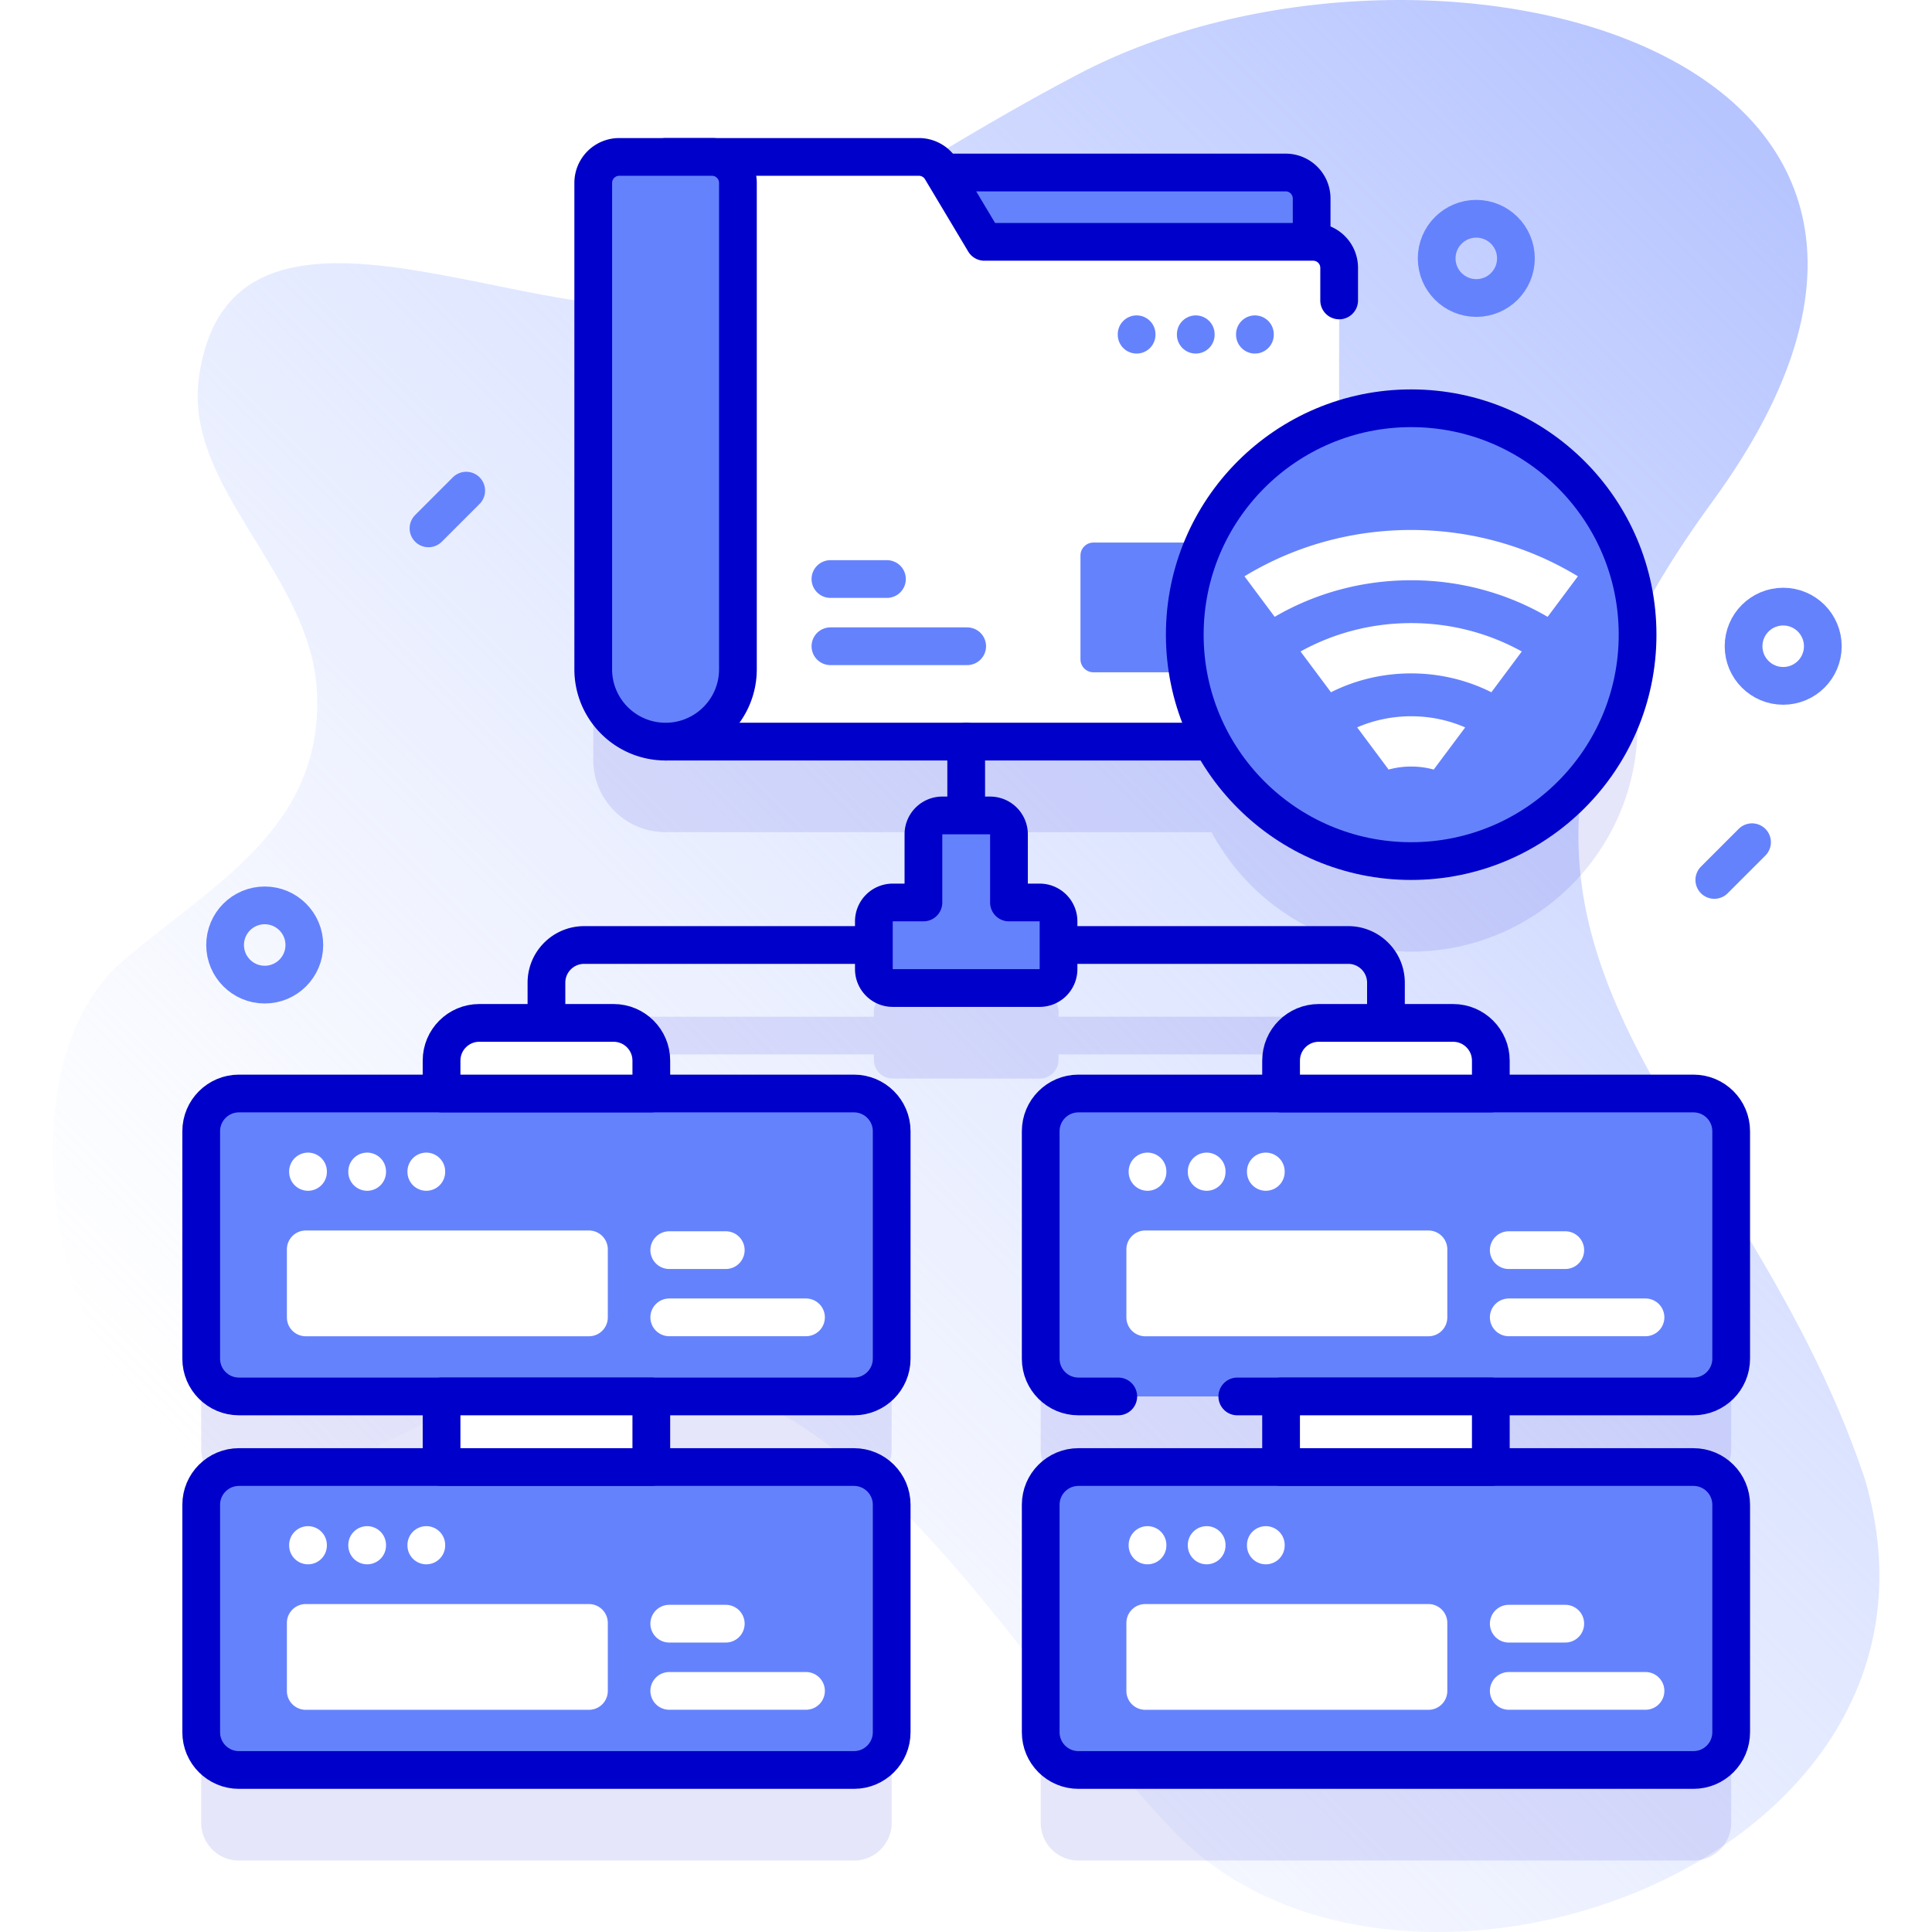 <svg xmlns="http://www.w3.org/2000/svg" version="1.1" xmlns:xlink="http://www.w3.org/1999/xlink" width="512" height="512" x="0" y="0" viewBox="0 0 512 512" style="enable-background:new 0 0 512 512" xml:space="preserve"><defs><linearGradient id="a" x1="104.34" x2="488.547" y1="440.466" y2="56.258" gradientUnits="userSpaceOnUse"><stop offset="0" style="stop-color:#D1DDFF;stop-opacity:0" stop-color="#d1ddff;stop-opacity:0"></stop><stop offset="1" style="stop-color:#B6C4FF" stop-color="#b6c4ff"></stop></linearGradient></defs><g><linearGradient id="a" x1="104.34" x2="488.547" y1="440.466" y2="56.258" gradientUnits="userSpaceOnUse"><stop offset="0" style="stop-color:#D1DDFF;stop-opacity:0" stop-color="#d1ddff;stop-opacity:0"></stop><stop offset="1" style="stop-color:#B6C4FF" stop-color="#b6c4ff"></stop></linearGradient><path d="M494.189 391.904c-34.395-102.635-125.942-141.855-40.377-258.987 88.39-120.999-76.801-161.06-168.001-113.29-33.616 17.608-65.006 39.008-98.12 57.558C153.879 96.126 61.716 36.269 52.723 99.968c-4.121 29.193 29.781 52.269 31.273 83.383 1.743 36.336-28.078 51.202-51.534 71.394-35.673 30.71-16.936 124.87 31.587 135.051 22.938 4.813 44.086-12.428 66.073-20.534 87.993-32.442 130.704 64.719 181.72 116.821 59.946 61.22 212.352 7.617 182.347-94.179z" style="" fill="url(&quot;#a&quot;)"></path><path d="M448.782 394.071c5.523 0 10-4.477 10-10v-60.282c0-5.523-4.477-10-10-10h-53.698v-8.711c0-5.523-4.477-10-10-10h-12.793v-10.644c0-8.271-6.729-15-15-15h-76.769v-1.268a5 5 0 0 0-5-5h-8.135v-18.067a5 5 0 0 0-5-5h-1.335v-19.564h60.032c10.118 18.844 30.006 31.661 52.892 31.661 33.137 0 60-26.863 60-60s-26.863-60-60-60a59.896 59.896 0 0 0-19.087 3.119v-40.34a6.884 6.884 0 0 0-6.884-6.884h-.408v-11.49a6.884 6.884 0 0 0-6.884-6.884h-90.825l-.466-.779a6.884 6.884 0 0 0-5.908-3.351h-79.417a6.884 6.884 0 0 0-6.884 6.884v128.892c0 10.588 8.583 19.172 19.172 19.172h74.666v19.564h-1.335a5 5 0 0 0-5 5v18.067h-8.135a5 5 0 0 0-5 5v1.268h-76.769c-8.271 0-15 6.729-15 15v10.644H127.02c-5.523 0-10 4.477-10 10v8.711H63.323c-5.523 0-10 4.477-10 10v60.282c0 5.523 4.477 10 10 10h53.698v18.711H63.323c-5.523 0-10 4.477-10 10v60.282c0 5.523 4.477 10 10 10h162.982c5.523 0 10-4.477 10-10v-60.282c0-5.523-4.477-10-10-10h-53.698v-18.711h53.698c5.523 0 10-4.477 10-10v-60.282c0-5.523-4.477-10-10-10h-53.698v-8.711c0-5.523-4.477-10-10-10h-12.793v-10.644c0-2.757 2.243-5 5-5h76.769v1.403a5 5 0 0 0 5 5h38.939a5 5 0 0 0 5-5v-1.403h76.769c2.757 0 5 2.243 5 5v10.644h-12.793c-5.523 0-10 4.477-10 10v8.711H285.8c-5.523 0-10 4.477-10 10v60.282c0 5.523 4.477 10 10 10h53.698v18.711H285.8c-5.523 0-10 4.477-10 10v60.282c0 5.523 4.477 10 10 10h162.982c5.523 0 10-4.477 10-10v-60.282c0-5.523-4.477-10-10-10h-53.698v-18.711h53.698z" style="opacity:0.1;" fill="#0000CB" data-original="#0000cb"></path><path d="M347.598 74.937H243.514v-29.22h97.2a6.884 6.884 0 0 1 6.884 6.884v22.336z" style="" fill="#6582FD" data-original="#6582fd"></path><path d="M347.598 74.937H243.514v-29.22h97.2a6.884 6.884 0 0 1 6.884 6.884v22.336z" style="stroke-linecap: round; stroke-linejoin: round; stroke-miterlimit: 10;" fill="none" stroke="#0000CB" stroke-width="10px" stroke-linecap="round" stroke-linejoin="round" stroke-miterlimit="10" data-original="#0000cb"></path><path d="m260.876 64.091-11.453-19.154a6.884 6.884 0 0 0-5.908-3.351h-67.128v154.948h171.62a6.884 6.884 0 0 0 6.884-6.884V70.975a6.884 6.884 0 0 0-6.884-6.884h-87.131z" style="" fill="#FFFFFF" data-original="#ffffff"></path><path d="M220.071 153.449h14.98M220.071 171.262h36.242" style="stroke-linecap: round; stroke-linejoin: round; stroke-miterlimit: 10;" fill="none" stroke="#6582FD" stroke-width="10px" stroke-linecap="round" stroke-linejoin="round" stroke-miterlimit="10" data-original="#6582fd"></path><path d="M176.386 196.534h142.88M354.89 79.618v-8.643a6.884 6.884 0 0 0-6.884-6.884h-87.13l-11.453-19.154a6.884 6.884 0 0 0-5.908-3.351h-67.128" style="stroke-linecap: round; stroke-linejoin: round; stroke-miterlimit: 10;" fill="none" stroke="#0000CB" stroke-width="10px" stroke-linecap="round" stroke-linejoin="round" stroke-miterlimit="10" data-original="#0000cb"></path><path d="M176.386 196.534c-10.588 0-19.172-8.583-19.172-19.172V48.471a6.884 6.884 0 0 1 6.884-6.884h24.575a6.884 6.884 0 0 1 6.884 6.884v128.892c.001 10.588-8.583 19.171-19.171 19.171z" style="" fill="#6582FD" data-original="#6582fd"></path><path d="M176.386 196.534h0c-10.588 0-19.172-8.583-19.172-19.172V48.471a6.884 6.884 0 0 1 6.884-6.884h24.575a6.884 6.884 0 0 1 6.884 6.884v128.892c.001 10.588-8.583 19.171-19.171 19.171z" style="stroke-linecap: round; stroke-linejoin: round; stroke-miterlimit: 10;" fill="none" stroke="#0000CB" stroke-width="10px" stroke-linecap="round" stroke-linejoin="round" stroke-miterlimit="10" data-original="#0000cb"></path><path d="M334.124 178.165h-44.345a3.442 3.442 0 0 1-3.442-3.442v-27.502a3.442 3.442 0 0 1 3.442-3.442h44.345a3.442 3.442 0 0 1 3.442 3.442v27.502a3.442 3.442 0 0 1-3.442 3.442z" style="" fill="#6582FD" data-original="#6582fd"></path><path d="M301.214 88.583v.115M316.89 88.583v.115M332.566 88.583v.115" style="stroke-linecap: round; stroke-linejoin: round; stroke-miterlimit: 10;" fill="none" stroke="#6582FD" stroke-width="10px" stroke-linecap="round" stroke-linejoin="round" stroke-miterlimit="10" data-original="#6582fd"></path><path d="M226.304 370.071H63.323c-5.523 0-10-4.477-10-10v-60.282c0-5.523 4.477-10 10-10h162.982c5.523 0 10 4.477 10 10v60.282c-.001 5.523-4.478 10-10.001 10z" style="" fill="#6582FD" data-original="#6582fd"></path><path d="M226.304 370.071H63.323c-5.523 0-10-4.477-10-10v-60.282c0-5.523 4.477-10 10-10h162.982c5.523 0 10 4.477 10 10v60.282c-.001 5.523-4.478 10-10.001 10z" style="stroke-linecap: round; stroke-linejoin: round; stroke-miterlimit: 10;" fill="none" stroke="#0000CB" stroke-width="10px" stroke-linecap="round" stroke-linejoin="round" stroke-miterlimit="10" data-original="#0000cb"></path><path d="M156.075 354.125H81.028a5 5 0 0 1-5-5v-18.027a5 5 0 0 1 5-5h75.047a5 5 0 0 1 5 5v18.027a5 5 0 0 1-5 5z" style="" fill="#FFFFFF" data-original="#ffffff"></path><path d="M177.357 331.299h14.98M177.357 349.111h36.242M81.625 310.453v.115M97.301 310.453v.115M112.976 310.453v.115" style="stroke-linecap: round; stroke-linejoin: round; stroke-miterlimit: 10;" fill="none" stroke="#FFFFFF" stroke-width="10px" stroke-linecap="round" stroke-linejoin="round" stroke-miterlimit="10" data-original="#ffffff"></path><path d="M172.606 289.789H117.02v-8.711c0-5.523 4.477-10 10-10h35.586c5.523 0 10 4.477 10 10v8.711z" style="" fill="#FFFFFF" data-original="#ffffff"></path><path d="M172.606 289.789H117.02v-8.711c0-5.523 4.477-10 10-10h35.586c5.523 0 10 4.477 10 10v8.711z" style="stroke-linecap: round; stroke-linejoin: round; stroke-miterlimit: 10;" fill="none" stroke="#0000CB" stroke-width="10px" stroke-linecap="round" stroke-linejoin="round" stroke-miterlimit="10" data-original="#0000cb"></path><path d="M226.304 469.064H63.323c-5.523 0-10-4.477-10-10v-60.282c0-5.523 4.477-10 10-10h162.982c5.523 0 10 4.477 10 10v60.282c-.001 5.523-4.478 10-10.001 10z" style="" fill="#6582FD" data-original="#6582fd"></path><path d="M226.304 469.064H63.323c-5.523 0-10-4.477-10-10v-60.282c0-5.523 4.477-10 10-10h162.982c5.523 0 10 4.477 10 10v60.282c-.001 5.523-4.478 10-10.001 10z" style="stroke-linecap: round; stroke-linejoin: round; stroke-miterlimit: 10;" fill="none" stroke="#0000CB" stroke-width="10px" stroke-linecap="round" stroke-linejoin="round" stroke-miterlimit="10" data-original="#0000cb"></path><path d="M156.075 453.118H81.028a5 5 0 0 1-5-5v-18.027a5 5 0 0 1 5-5h75.047a5 5 0 0 1 5 5v18.027a5 5 0 0 1-5 5z" style="" fill="#FFFFFF" data-original="#ffffff"></path><path d="M177.357 430.292h14.98M177.357 448.104h36.242M81.625 409.446v.115M97.301 409.446v.115M112.976 409.446v.115" style="stroke-linecap: round; stroke-linejoin: round; stroke-miterlimit: 10;" fill="none" stroke="#FFFFFF" stroke-width="10px" stroke-linecap="round" stroke-linejoin="round" stroke-miterlimit="10" data-original="#ffffff"></path><path d="M117.02 370.071h55.586v18.711H117.02z" style="" fill="#FFFFFF" data-original="#ffffff"></path><path d="M117.02 370.071h55.586v18.711H117.02z" style="stroke-linecap: round; stroke-linejoin: round; stroke-miterlimit: 10;" fill="none" stroke="#0000CB" stroke-width="10px" stroke-linecap="round" stroke-linejoin="round" stroke-miterlimit="10" data-original="#0000cb"></path><path d="M448.782 370.071H285.8c-5.523 0-10-4.477-10-10v-60.282c0-5.523 4.477-10 10-10h162.982c5.523 0 10 4.477 10 10v60.282c0 5.523-4.477 10-10 10z" style="" fill="#6582FD" data-original="#6582fd"></path><path d="M327.893 370.071h120.889c5.523 0 10-4.477 10-10v-60.282c0-5.523-4.477-10-10-10H285.8c-5.523 0-10 4.477-10 10v60.282c0 5.523 4.477 10 10 10h10.556" style="stroke-linecap: round; stroke-linejoin: round; stroke-miterlimit: 10;" fill="none" stroke="#0000CB" stroke-width="10px" stroke-linecap="round" stroke-linejoin="round" stroke-miterlimit="10" data-original="#0000cb"></path><path d="M378.553 354.125h-75.047a5 5 0 0 1-5-5v-18.027a5 5 0 0 1 5-5h75.047a5 5 0 0 1 5 5v18.027a5 5 0 0 1-5 5z" style="" fill="#FFFFFF" data-original="#ffffff"></path><path d="M399.835 331.299h14.979M399.835 349.111h36.241M304.103 310.453v.115M319.778 310.453v.115M335.454 310.453v.115" style="stroke-linecap: round; stroke-linejoin: round; stroke-miterlimit: 10;" fill="none" stroke="#FFFFFF" stroke-width="10px" stroke-linecap="round" stroke-linejoin="round" stroke-miterlimit="10" data-original="#ffffff"></path><path d="M395.084 289.789h-55.586v-8.711c0-5.523 4.477-10 10-10h35.586c5.523 0 10 4.477 10 10v8.711z" style="" fill="#FFFFFF" data-original="#ffffff"></path><path d="M395.084 289.789h-55.586v-8.711c0-5.523 4.477-10 10-10h35.586c5.523 0 10 4.477 10 10v8.711z" style="stroke-linecap: round; stroke-linejoin: round; stroke-miterlimit: 10;" fill="none" stroke="#0000CB" stroke-width="10px" stroke-linecap="round" stroke-linejoin="round" stroke-miterlimit="10" data-original="#0000cb"></path><path d="M448.782 469.064H285.8c-5.523 0-10-4.477-10-10v-60.282c0-5.523 4.477-10 10-10h162.982c5.523 0 10 4.477 10 10v60.282c0 5.523-4.477 10-10 10z" style="" fill="#6582FD" data-original="#6582fd"></path><path d="M448.782 469.064H285.8c-5.523 0-10-4.477-10-10v-60.282c0-5.523 4.477-10 10-10h162.982c5.523 0 10 4.477 10 10v60.282c0 5.523-4.477 10-10 10z" style="stroke-linecap: round; stroke-linejoin: round; stroke-miterlimit: 10;" fill="none" stroke="#0000CB" stroke-width="10px" stroke-linecap="round" stroke-linejoin="round" stroke-miterlimit="10" data-original="#0000cb"></path><path d="M378.553 453.118h-75.047a5 5 0 0 1-5-5v-18.027a5 5 0 0 1 5-5h75.047a5 5 0 0 1 5 5v18.027a5 5 0 0 1-5 5z" style="" fill="#FFFFFF" data-original="#ffffff"></path><path d="M399.835 430.292h14.979M399.835 448.104h36.241M304.103 409.446v.115M319.778 409.446v.115M335.454 409.446v.115" style="stroke-linecap: round; stroke-linejoin: round; stroke-miterlimit: 10;" fill="none" stroke="#FFFFFF" stroke-width="10px" stroke-linecap="round" stroke-linejoin="round" stroke-miterlimit="10" data-original="#ffffff"></path><path d="M339.498 370.071h55.586v18.711h-55.586z" style="" fill="#FFFFFF" data-original="#ffffff"></path><path d="M339.498 370.071h55.586v18.711h-55.586z" style="stroke-linecap: round; stroke-linejoin: round; stroke-miterlimit: 10;" fill="none" stroke="#0000CB" stroke-width="10px" stroke-linecap="round" stroke-linejoin="round" stroke-miterlimit="10" data-original="#0000cb"></path><path d="M267.387 239.166v-18.067a5 5 0 0 0-5-5h-12.67a5 5 0 0 0-5 5v18.067h-8.135a5 5 0 0 0-5 5v12.671a5 5 0 0 0 5 5h38.939a5 5 0 0 0 5-5v-12.671a5 5 0 0 0-5-5h-8.134z" style="" fill="#6582FD" data-original="#6582fd"></path><path d="M267.387 239.166v-18.067a5 5 0 0 0-5-5h-12.67a5 5 0 0 0-5 5v18.067h-8.135a5 5 0 0 0-5 5v12.671a5 5 0 0 0 5 5h38.939a5 5 0 0 0 5-5v-12.671a5 5 0 0 0-5-5h-8.134zM280.522 250.434h76.769c5.523 0 10 4.477 10 10v10.644M231.582 250.434h-76.769c-5.523 0-10 4.477-10 10v10.644M256.052 216.098v-19.564" style="stroke-linecap: round; stroke-linejoin: round; stroke-miterlimit: 10;" fill="none" stroke="#0000CB" stroke-width="10px" stroke-linecap="round" stroke-linejoin="round" stroke-miterlimit="10" data-original="#0000cb"></path><circle cx="373.977" cy="168.195" r="60" style="" fill="#6582FD" data-original="#6582fd"></circle><circle cx="373.977" cy="168.195" r="60" style="stroke-linecap: round; stroke-linejoin: round; stroke-miterlimit: 10;" fill="none" stroke="#0000CB" stroke-width="10px" stroke-linecap="round" stroke-linejoin="round" stroke-miterlimit="10" data-original="#0000cb"></circle><path d="m418.156 152.724-8.014 10.746c-10.868-6.332-23.258-9.696-36.165-9.696s-25.305 3.364-36.173 9.688l-8.006-10.738c13.189-8.006 28.357-12.276 44.179-12.276 15.822 0 30.99 4.269 44.179 12.276zM403.292 172.648l-8.06 10.807c-6.515-3.265-13.752-5-21.256-5s-14.742 1.728-21.256 5l-8.067-10.807c8.882-4.909 18.897-7.519 29.323-7.519 10.419 0 20.442 2.61 29.316 7.519zM388.292 192.77l-8.341 11.172a22.341 22.341 0 0 0-5.974-.799c-2.055 0-4.056.266-5.982.799l-8.334-11.18c4.46-1.933 9.308-2.945 14.315-2.945 5.008 0 9.856 1.013 14.316 2.953z" style="" fill="#FFFFFF" data-original="#ffffff"></path><circle cx="472.565" cy="171.262" r="10.5" style="stroke-linecap: round; stroke-linejoin: round; stroke-miterlimit: 10;" fill="none" stroke="#6582FD" stroke-width="10px" stroke-linecap="round" stroke-linejoin="round" stroke-miterlimit="10" data-original="#6582fd"></circle><circle cx="70.153" cy="250.434" r="10.5" style="stroke-linecap: round; stroke-linejoin: round; stroke-miterlimit: 10;" fill="none" stroke="#6582FD" stroke-width="10px" stroke-linecap="round" stroke-linejoin="round" stroke-miterlimit="10" data-original="#6582fd"></circle><circle cx="391.235" cy="68.475" r="10.5" style="stroke-linecap: round; stroke-linejoin: round; stroke-miterlimit: 10;" fill="none" stroke="#6582FD" stroke-width="10px" stroke-linecap="round" stroke-linejoin="round" stroke-miterlimit="10" data-original="#6582fd"></circle><path d="m464.307 223.195-10 10M123.552 130.023l-10 10" style="stroke-linecap: round; stroke-linejoin: round; stroke-miterlimit: 10;" fill="none" stroke="#6582FD" stroke-width="10px" stroke-linecap="round" stroke-linejoin="round" stroke-miterlimit="10" data-original="#6582fd"></path></g></svg>